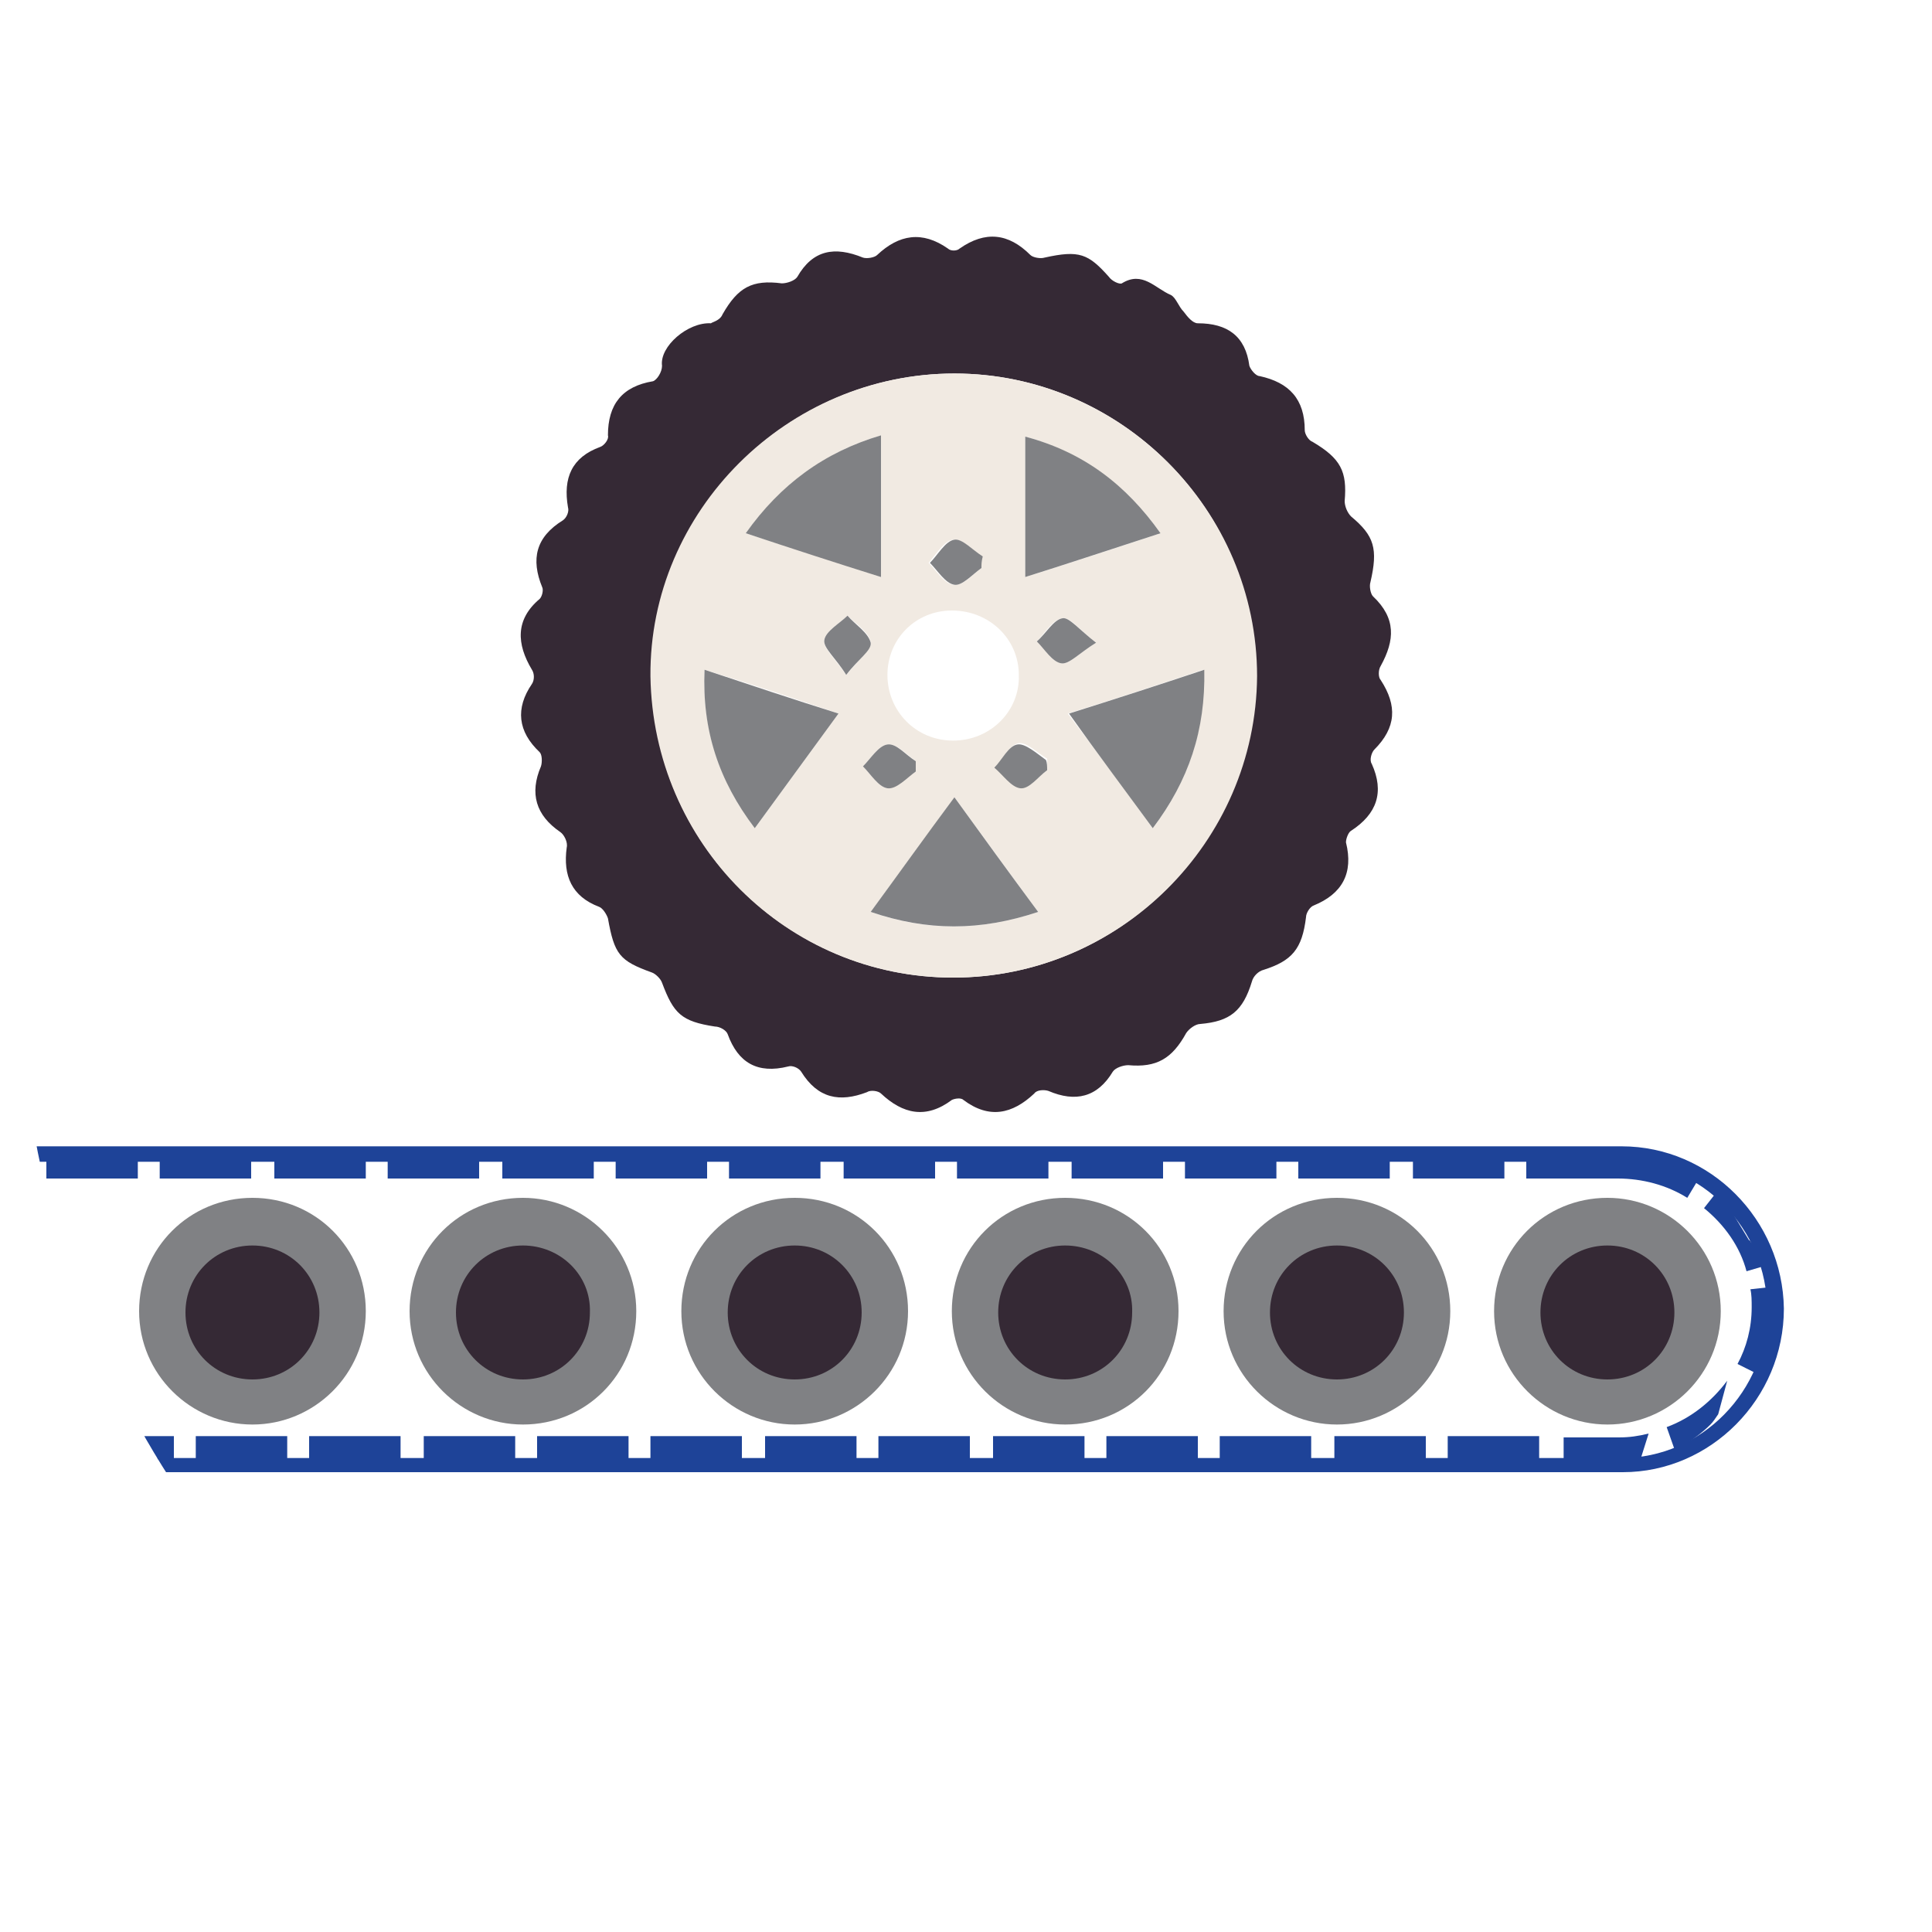 <svg version="1.1" id="Layer_1" xmlns="http://www.w3.org/2000/svg" xmlns:xlink="http://www.w3.org/1999/xlink" x="0" y="0" viewBox="0 0 150 150" xml:space="preserve">
  <style>
    .st1{fill:#1e4398}.st4{fill:#352935}.st5{fill:#808184}
  </style>
  <defs>
    <circle id="SVGID_1_" cx="75" cy="75" r="73.5"/>
  </defs>
  <clipPath id="SVGID_2_">
    <use xlink:href="#SVGID_1_" overflow="visible"/>
  </clipPath>
  <g clip-path="url(#SVGID_2_)">
    <path class="st1" d="M125.9 90.2c6.2 0 11.3 5.2 11.3 11.5s-5.1 11.5-11.3 11.5H6.6c-4.2-7.2-7.3-14.9-9.1-23h128.4m0-1.2H-3.9c1.8 9.1 5.2 17.7 9.9 25.3h120c6.8 0 12.5-5.7 12.5-12.7-.1-6.9-5.7-12.6-12.6-12.6z"/>
  </g>
  <defs>
    <circle id="SVGID_3_" cx="75" cy="75" r="73.5"/>
  </defs>
  <clipPath id="SVGID_4_">
    <use xlink:href="#SVGID_3_" overflow="visible"/>
  </clipPath>
  <g clip-path="url(#SVGID_4_)">
    <path class="st1" d="M125.6 89.7h-7.1v1.8h7.1v-1.8zm-8.8 0h-7.1v1.8h7.1v-1.8zm-8.9 0h-7.1v1.8h7.1v-1.8zm-8.8 0H92v1.8h7.1v-1.8zm-8.8 0h-7.1v1.8h7.1v-1.8zm-8.9 0h-7.1v1.8h7.1v-1.8zm-8.8 0h-7.1v1.8h7.1v-1.8zm-8.9 0h-7.1v1.8h7.1v-1.8zm-8.8 0h-7.1v1.8h7.1v-1.8zm-8.8 0H39v1.8h7.1v-1.8zm-8.9 0h-7.1v1.8h7.1v-1.8zm-8.8 0h-7.1v1.8h7.1v-1.8zm-8.9 0h-7.1v1.8h7.1v-1.8zm-8.8 0H3.6v1.8h7.1v-1.8zm-8.8 0h-3c.1.6.3 1.2.4 1.8v.1l.3 1.2v.2c0 .1.1.2.1.3l1.7-.5c-.2-.6-.3-1.1-.4-1.7h.8l.1-1.4c-.1 0 0 0 0 0zm.1 5.1l-1.7.5c.7 2.2 1.5 4.5 2.3 6.6l1.6-.7c-.8-2-1.6-4.2-2.2-6.4zm2.9 8.1l-1.6.7v.1c.6 1.3 1.2 2.6 1.9 3.9.2.5.5.9.7 1.3l1.5-.9c-.5-.9-1.5-3-2.5-5.1zm4 7.7l-1.5.9c.3.5.6 1.1 1 1.6 0 0 0 .1.1.1v.1h5v-1.8h-4c-.3-.3-.4-.6-.6-.9zm13.4.9h-7.1v1.8h7.1v-1.8zm8.8 0H24v1.8h7.1v-1.8zm8.9 0h-7.1v1.8H40v-1.8zm8.8 0h-7.1v1.8h7.1v-1.8zm8.8 0h-7.1v1.8h7.1v-1.8zm8.9 0h-7.1v1.8h7.1v-1.8zm8.8 0h-7.1v1.8h7.1v-1.8zm8.9 0h-7.1v1.8h7.1v-1.8zm8.8 0h-7.1v1.8H93v-1.8zm8.8 0h-7.1v1.8h7.1v-1.8zm8.9 0h-7.1v1.8h7.1v-1.8zm8.8 0h-7.1v1.8h7.1v-1.8zm8.5-.2c-.8.2-1.5.3-2.3.3h-4.3v1.8h4.7c.5 0 .9-.1 1.3-.2l.6-1.9zm6.1-4.1c-1.2 1.6-2.8 2.9-4.7 3.6l.6 1.7c.2-.1.4-.1.6-.2.8-.5 1.6-1.1 2.2-1.7.2-.2.4-.5.6-.8l.7-2.6zm3.6-7.3l-1.8.2c.1.4.1.9.1 1.4 0 1.6-.4 3.1-1.1 4.4l1.6.8c.6-1.2 1-2.5 1.2-3.8V102.6v-2.7zm-4.3-7.5l-1.1 1.4c1.6 1.3 2.8 3 3.3 4.9l1.7-.5v-.1s0-.1-.1-.1c-.1-.1-.2-.2-.2-.3-.3-.4-.6-.9-1-1.2l-.1-.1s0-.1-.1-.1c-2.3-3.8-2.3-3.8-2.4-3.9.1.1.1.1 0 0 .1.1.1.1 0 0 0 .1 0 .1 0 0 0 .1 0 .1 0 0 0 .1 0 .1 0 0 0 .1 0 .1 0 0 0 .1 0 .1 0 0 0 .1 0 .1 0 0 0 .1 0 .1 0 0 0 .1 0 .1 0 0zm-7.8-2.7v1.8c1.9 0 3.8.5 5.4 1.5l.9-1.5c-.7-.4-1.4-.7-2.1-1h-.1c-4-.8-4-.8-4.1-.8.1 0 .1 0 0 0 .1 0 .1 0 0 0 .1 0 .1 0 0 0 .1 0 .1 0 0 0 .1 0 .1 0 0 0 .1 0 .1 0 0 0 .1 0 .1 0 0 0 .1 0 .1 0 0 0 .1 0 .1 0 0 0 .1 0 .1 0 0 0 .1 0 .1 0 0 0z"/>
  </g>
  <defs>
    <circle id="SVGID_5_" cx="75" cy="75" r="73.5"/>
  </defs>
  <clipPath id="SVGID_6_">
    <use xlink:href="#SVGID_5_" overflow="visible"/>
  </clipPath>
  <g clip-path="url(#SVGID_6_)">
    <circle class="st4" cx="124.8" cy="101.9" r="7"/>
    <path class="st5" d="M124.8 110.6c-4.8 0-8.8-3.9-8.8-8.8s3.9-8.8 8.8-8.8c4.8 0 8.8 3.9 8.8 8.8s-4 8.8-8.8 8.8zm0-13.9c-2.9 0-5.2 2.3-5.2 5.2 0 2.9 2.3 5.2 5.2 5.2 2.9 0 5.2-2.3 5.2-5.2 0-2.9-2.3-5.2-5.2-5.2z"/>
  </g>
  <g>
    <defs>
      <circle id="SVGID_7_" cx="75" cy="75" r="73.5"/>
    </defs>
    <clipPath id="SVGID_8_">
      <use xlink:href="#SVGID_7_" overflow="visible"/>
    </clipPath>
    <g clip-path="url(#SVGID_8_)">
      <circle class="st4" cx="103.8" cy="101.9" r="7"/>
      <path class="st5" d="M103.8 110.6c-4.8 0-8.8-3.9-8.8-8.8s3.9-8.8 8.8-8.8 8.8 3.9 8.8 8.8-4 8.8-8.8 8.8zm0-13.9c-2.9 0-5.2 2.3-5.2 5.2 0 2.9 2.3 5.2 5.2 5.2 2.9 0 5.2-2.3 5.2-5.2 0-2.9-2.3-5.2-5.2-5.2z"/>
    </g>
  </g>
  <g>
    <defs>
      <circle id="SVGID_9_" cx="75" cy="75" r="73.5"/>
    </defs>
    <clipPath id="SVGID_10_">
      <use xlink:href="#SVGID_9_" overflow="visible"/>
    </clipPath>
    <g clip-path="url(#SVGID_10_)">
      <circle class="st4" cx="82.7" cy="101.9" r="7"/>
      <path class="st5" d="M82.7 110.6c-4.8 0-8.8-3.9-8.8-8.8s3.9-8.8 8.8-8.8 8.8 3.9 8.8 8.8-3.9 8.8-8.8 8.8zm0-13.9c-2.9 0-5.2 2.3-5.2 5.2 0 2.9 2.3 5.2 5.2 5.2 2.9 0 5.2-2.3 5.2-5.2.1-2.9-2.3-5.2-5.2-5.2z"/>
    </g>
  </g>
  <g>
    <defs>
      <circle id="SVGID_11_" cx="75" cy="75" r="73.5"/>
    </defs>
    <clipPath id="SVGID_12_">
      <use xlink:href="#SVGID_11_" overflow="visible"/>
    </clipPath>
    <g clip-path="url(#SVGID_12_)">
      <circle class="st4" cx="61.7" cy="101.9" r="7"/>
      <path class="st5" d="M61.7 110.6c-4.8 0-8.8-3.9-8.8-8.8s3.9-8.8 8.8-8.8 8.8 3.9 8.8 8.8-4 8.8-8.8 8.8zm0-13.9c-2.9 0-5.2 2.3-5.2 5.2 0 2.9 2.3 5.2 5.2 5.2 2.9 0 5.2-2.3 5.2-5.2 0-2.9-2.3-5.2-5.2-5.2z"/>
    </g>
  </g>
  <g>
    <defs>
      <circle id="SVGID_13_" cx="75" cy="75" r="73.5"/>
    </defs>
    <clipPath id="SVGID_14_">
      <use xlink:href="#SVGID_13_" overflow="visible"/>
    </clipPath>
    <g clip-path="url(#SVGID_14_)">
      <circle class="st4" cx="40.6" cy="101.9" r="7"/>
      <path class="st5" d="M40.6 110.6c-4.8 0-8.8-3.9-8.8-8.8s3.9-8.8 8.8-8.8c4.8 0 8.8 3.9 8.8 8.8s-3.9 8.8-8.8 8.8zm0-13.9c-2.9 0-5.2 2.3-5.2 5.2 0 2.9 2.3 5.2 5.2 5.2s5.2-2.3 5.2-5.2c.1-2.9-2.3-5.2-5.2-5.2z"/>
    </g>
  </g>
  <g>
    <defs>
      <circle id="SVGID_15_" cx="75" cy="75" r="73.5"/>
    </defs>
    <clipPath id="SVGID_16_">
      <use xlink:href="#SVGID_15_" overflow="visible"/>
    </clipPath>
    <g clip-path="url(#SVGID_16_)">
      <circle class="st4" cx="19.6" cy="101.9" r="7"/>
      <path class="st5" d="M19.6 110.6c-4.8 0-8.8-3.9-8.8-8.8s3.9-8.8 8.8-8.8 8.8 3.9 8.8 8.8-4 8.8-8.8 8.8zm0-13.9c-2.9 0-5.2 2.3-5.2 5.2 0 2.9 2.3 5.2 5.2 5.2s5.2-2.3 5.2-5.2c0-2.9-2.3-5.2-5.2-5.2z"/>
    </g>
  </g>
  <g>
    <path class="st4" d="M55.2 25.1c.1-.1.7-.2.9-.7 1.2-2.1 2.3-2.7 4.6-2.4.4 0 1-.2 1.2-.5 1.2-2.1 2.9-2.4 5.1-1.5.3.1.9 0 1.1-.2 1.7-1.6 3.5-1.9 5.5-.5.2.2.7.2.9 0 2-1.4 3.8-1.2 5.5.5.2.2.8.3 1.1.2 2.7-.6 3.4-.3 5 1.5.2.3.8.6 1 .5 1.6-1 2.6.4 3.8.9.4.2.6.9 1 1.3.3.4.7.9 1.1.9 2.3 0 3.7 1 4 3.3.1.3.5.8.8.8 2.3.5 3.5 1.8 3.5 4.2 0 .3.3.8.6.9 2.2 1.3 2.7 2.3 2.5 4.6 0 .4.2.9.5 1.2 1.8 1.5 2.1 2.5 1.5 5.1-.1.3 0 .9.2 1.1 1.8 1.7 1.7 3.4.6 5.4-.2.3-.2.9 0 1.1 1.3 2 1.2 3.7-.5 5.4-.2.2-.4.8-.2 1.1 1 2.2.4 3.9-1.6 5.2-.2.1-.4.6-.4.9.6 2.4-.3 4-2.5 4.9-.3.1-.6.6-.6.9-.3 2.5-1.1 3.4-3.3 4.1-.4.1-.8.5-.9.9-.7 2.3-1.7 3.1-4 3.3-.4 0-.9.4-1.1.7-1.1 2-2.3 2.7-4.5 2.5-.4 0-1 .2-1.2.5-1.2 2-2.9 2.4-5 1.5-.3-.1-.9-.1-1.1.2-1.7 1.6-3.5 2-5.5.5-.2-.2-.7-.1-.9 0-2 1.5-3.8 1.1-5.5-.5-.2-.2-.8-.3-1.1-.1-2.1.8-3.8.5-5.1-1.6-.2-.3-.7-.5-1-.4-2.4.6-3.9-.3-4.7-2.5-.1-.3-.6-.6-1-.6-2.6-.4-3.2-1-4.1-3.4-.1-.3-.5-.7-.8-.8-2.5-.9-2.9-1.4-3.4-4.2-.1-.3-.4-.8-.7-.9-2.1-.8-2.8-2.4-2.5-4.6.1-.4-.2-1-.5-1.2-1.9-1.3-2.4-3-1.5-5.1.1-.3.1-.9-.1-1.1-1.7-1.6-1.9-3.4-.6-5.3.2-.3.2-.8 0-1.1-1.2-2-1.3-3.9.6-5.5.2-.2.3-.7.2-.9-.9-2.2-.5-3.9 1.6-5.2.3-.2.5-.7.4-1-.4-2.3.3-3.9 2.5-4.7.3-.1.7-.6.6-.9 0-2.4 1.1-3.8 3.5-4.2.3-.1.7-.7.7-1.2-.2-1.5 2-3.4 3.8-3.3zM74 75.9c12.9 0 23.4-10.5 23.5-23.4S87 29 74.1 29 50.4 39.7 50.6 52.6c.1 12.9 10.6 23.3 23.4 23.3z"/>
    <path d="M74 75.9c-12.9 0-23.3-10.4-23.5-23.4C50.4 39.7 61.1 29 74.1 29 87 29 97.6 39.6 97.6 52.5 97.5 65.4 86.9 75.9 74 75.9zm5.1-23.5c0-2.8-2.3-5-5.2-5-2.8 0-5 2.2-5 5s2.2 5.1 5.1 5.1 5.2-2.3 5.1-5.1zm11-11c-2.7-3.8-6.1-6.3-10.5-7.5v10.9c3.5-1.1 6.9-2.2 10.5-3.4zm-9.5 29.4c-2.3-3.1-4.3-5.9-6.5-8.9-2.2 3.1-4.3 5.9-6.5 8.9 4.3 1.5 8.5 1.5 13 0zm-12.2-26v-11c-4.4 1.3-7.7 3.8-10.5 7.6 3.7 1.2 7 2.2 10.5 3.4zm21.1 19.5c2.8-3.7 4.1-7.6 3.9-12.3-3.6 1.2-6.9 2.3-10.5 3.4 2.3 3 4.4 5.9 6.6 8.9zM54.7 52c-.2 4.8 1.2 8.6 3.9 12.3 2.2-3 4.3-5.9 6.5-8.9-3.5-1.2-6.8-2.3-10.4-3.4zm21.5-7.9v-.9c-.7-.5-1.5-1.4-2.2-1.3-.7.1-1.3 1.1-1.9 1.8.6.6 1.2 1.6 1.9 1.7.8.1 1.5-.8 2.2-1.3zm-10.5 8.3c1-1.2 2-2 1.9-2.5-.1-.8-1.1-1.4-1.8-2.1-.6.6-1.7 1.2-1.8 1.9-.1.6.8 1.4 1.7 2.7zm19.4-2.5c-1.2-.9-2-2-2.6-1.9-.8.1-1.4 1.2-2 1.8.6.6 1.2 1.6 1.9 1.7.6.1 1.4-.8 2.7-1.6zm-14 10v-.8c-.7-.5-1.5-1.4-2.2-1.3-.7.1-1.3 1.1-1.9 1.7.6.6 1.2 1.6 1.9 1.7.7 0 1.5-.9 2.2-1.3zm10.2-.1v-.9c-.7-.4-1.6-1.3-2.2-1.2-.7.1-1.2 1.2-1.8 1.8.7.6 1.3 1.6 2 1.6.6.1 1.3-.8 2-1.3zM0 0" fill="#f1eae2"/>
    <path class="st5" d="M90.1 41.4c-3.7 1.2-7 2.3-10.5 3.4V33.9c4.5 1.2 7.8 3.7 10.5 7.5zm-9.5 29.4c-4.5 1.5-8.6 1.5-13 0 2.2-3 4.2-5.8 6.5-8.9 2.1 2.9 4.2 5.8 6.5 8.9zm-12.2-26c-3.5-1.1-6.9-2.2-10.5-3.4 2.7-3.8 6.1-6.3 10.5-7.6v11zm21.1 19.5c-2.2-3-4.3-5.8-6.5-8.9 3.5-1.1 6.9-2.2 10.5-3.4.1 4.7-1.2 8.6-4 12.3zM54.7 52c3.6 1.2 6.9 2.3 10.4 3.4-2.2 3-4.3 5.9-6.5 8.9-2.8-3.7-4.1-7.6-3.9-12.3zm21.5-7.9c-.7.5-1.5 1.4-2.1 1.3-.7-.1-1.3-1.1-1.9-1.7.6-.6 1.2-1.7 1.9-1.8.6-.1 1.4.8 2.2 1.3-.1.4-.1.6-.1.9zm-10.5 8.3c-.8-1.3-1.8-2.1-1.7-2.7.1-.7 1.2-1.3 1.8-1.9.6.7 1.6 1.3 1.8 2.1.1.6-1 1.3-1.9 2.5zm19.4-2.5c-1.3.8-2.1 1.7-2.7 1.6-.7-.1-1.3-1.1-1.9-1.7.7-.6 1.3-1.7 2-1.8.5-.1 1.3.9 2.6 1.9zm-14 10c-.7.5-1.5 1.4-2.2 1.3-.7-.1-1.3-1.1-1.9-1.7.6-.6 1.2-1.6 1.9-1.7.7-.1 1.4.8 2.2 1.3v.8zm10.2-.1c-.7.5-1.4 1.5-2.1 1.4s-1.3-1-2-1.6c.6-.6 1.1-1.7 1.8-1.8.6-.1 1.5.7 2.2 1.2.1.2.1.5.1.8z"/>
  </g>
</svg>
